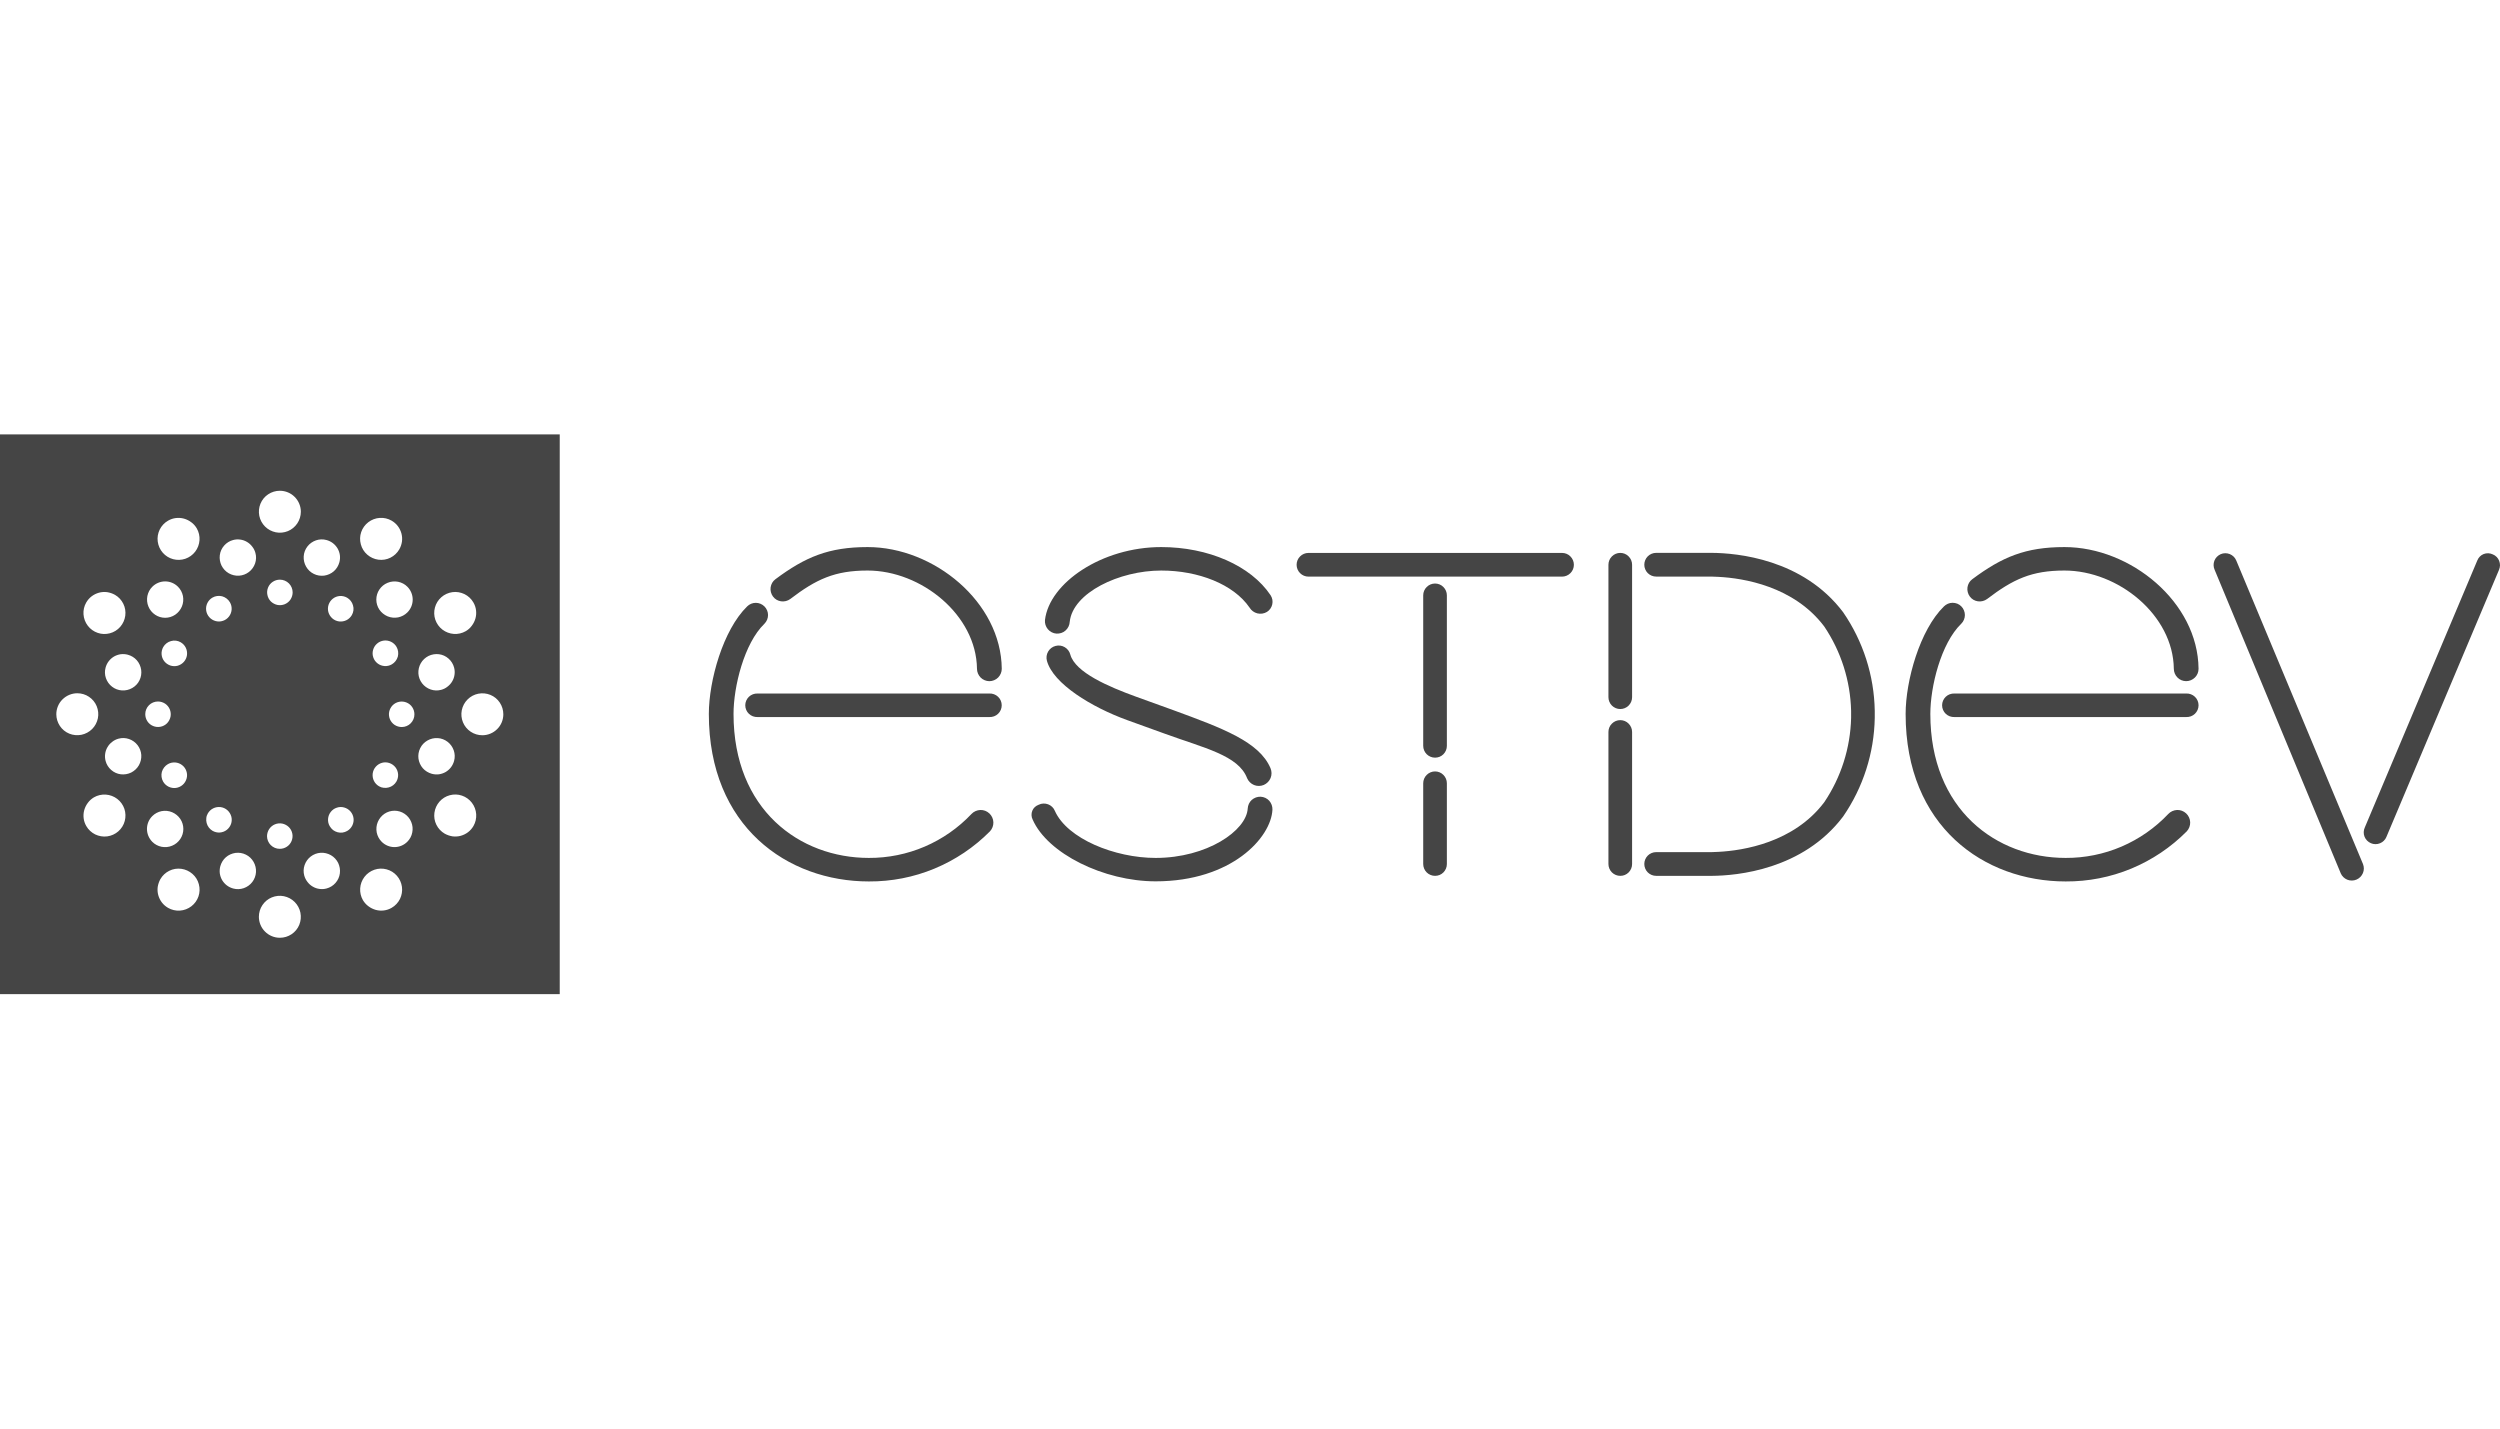 <?xml version="1.0" encoding="utf-8"?>
<!-- Generator: Adobe Illustrator 26.0.0, SVG Export Plug-In . SVG Version: 6.00 Build 0)  -->
<svg version="1.1" id="Layer_1" xmlns="http://www.w3.org/2000/svg" xmlns:xlink="http://www.w3.org/1999/xlink" x="0px" y="0px"
	 viewBox="0 0 112 64" style="enable-background:new 0 0 112 64;" xml:space="preserve">
<style type="text/css">
	.st0{fill:#1F3C88;}
	.st1{fill:#36B190;}
	.st2{fill:#F8B010;}
	.st3{fill:#FFFFFF;}
	.st4{fill:#454545;}
	.st5{fill-rule:evenodd;clip-rule:evenodd;fill:#FFFFFF;}
	.st6{fill:#323334;}
	.st7{fill-rule:evenodd;clip-rule:evenodd;fill:#323334;}
	.st8{fill-rule:evenodd;clip-rule:evenodd;fill:#454545;}
	.st9{fill:#EC0009;}
	.st10{fill:#F9423A;}
	.st11{fill:#FF0000;}
	.st12{fill-rule:evenodd;clip-rule:evenodd;fill:#0019AF;}
	.st13{fill:#04529C;}
	.st14{fill:#EE4035;}
	.st15{fill:#EE003B;}
	.st16{fill:#003087;}
	.st17{fill-rule:evenodd;clip-rule:evenodd;fill:#003087;}
	.st18{fill:#004B7F;}
	.st19{fill:#007B6C;}
	.st20{fill-rule:evenodd;clip-rule:evenodd;}
	.st21{clip-path:url(#SVGID_00000022550323287657383000000016396159774216305583_);}
	.st22{fill:#CCE8FF;}
	.st23{clip-path:url(#SVGID_00000144329790431454611890000003177169156276898482_);}
	.st24{fill:#990AE3;}
	.st25{fill:#EC5030;}
	.st26{fill:#004097;}
	.st27{fill:#FFF000;}
	.st28{fill:#D2D2D3;}
	.st29{fill-rule:evenodd;clip-rule:evenodd;fill:#ED1C24;}
	.st30{fill-rule:evenodd;clip-rule:evenodd;fill:#FEFEFE;}
	.st31{fill-rule:evenodd;clip-rule:evenodd;fill:#00AEEA;}
	.st32{fill:#99DF2B;}
	.st33{fill:#82BFE9;}
	.st34{fill:#4EA727;}
	.st35{fill:none;}
	.st36{fill-rule:evenodd;clip-rule:evenodd;fill:url(#SVGID_00000113327015144186348920000009303129949379236538_);}
	.st37{fill:url(#SVGID_00000177447401750715907980000002585341809243018130_);}
	.st38{fill:url(#SVGID_00000164495503864159985290000002843217709300459913_);}
	.st39{fill:#FAAF5A;}
	.st40{fill-rule:evenodd;clip-rule:evenodd;fill:url(#SVGID_00000155147173100014405080000006193937652649514376_);}
	.st41{fill:#DC8730;}
	.st42{fill:#8D4428;}
	.st43{fill:#9F5024;}
	.st44{fill:#AD5725;}
	.st45{fill:#E48E33;}
	.st46{fill:#DB7B29;}
	.st47{fill:#FFB560;}
	.st48{fill:#BC6327;}
	.st49{fill:#FFCB80;}
	.st50{fill:#FFD68E;}
	.st51{fill:#D57C3F;}
	.st52{fill:#FFCD85;}
	.st53{fill:#EFA952;}
	.st54{fill:#FDAC4A;}
	.st55{fill:#EB962A;}
	.st56{fill:#FFC378;}
	.st57{fill:#FFCE89;}
	.st58{fill:#FFD79D;}
	.st59{fill:#EEAF67;}
	.st60{fill:#BF6B29;}
	.st61{fill:#FCB664;}
	.st62{fill:#994822;}
	.st63{fill:#D47429;}
	.st64{fill:#E7944B;}
	.st65{fill:#964C25;}
	.st66{fill:#823D1E;}
	.st67{fill:#6C2B13;}
	.st68{fill:#BA6019;}
	.st69{fill:#D89050;}
	.st70{fill:#7E3717;}
	.st71{fill:#94441E;}
	.st72{fill:#DD8732;}
	.st73{fill:#FFC278;}
	.st74{fill:#EA913E;}
	.st75{fill:#C57231;}
	.st76{fill:#642813;}
	.st77{fill:#56220C;}
	.st78{fill:#F49E4D;}
	.st79{fill:#76310A;}
	.st80{fill:#994B17;}
	.st81{fill:#A35622;}
	.st82{fill:#AF6638;}
	.st83{fill:#A5572A;}
	.st84{fill:#E69646;}
	.st85{fill:#D27C3C;}
	.st86{fill:#7A2C13;}
	.st87{fill:#C27138;}
	.st88{fill:#9A4921;}
	.st89{fill:#96441E;}
	.st90{fill:#A04E14;}
	.st91{fill:#AA5A28;}
	.st92{fill:#944428;}
	.st93{fill:#FFC283;}
	.st94{fill:#AA5E33;}
	.st95{fill:#E5872B;}
	.st96{fill:#B96534;}
	.st97{fill:#F29B40;}
	.st98{fill:#B46027;}
	.st99{fill:url(#SVGID_00000106106218845769090810000003423423229852045985_);}
	.st100{fill:url(#SVGID_00000179634047942638301630000017990250219427342212_);}
	.st101{fill:url(#SVGID_00000120521549709459735650000012619849348737847718_);}
	.st102{fill:url(#SVGID_00000062191313774472829200000004433663290956027572_);}
	.st103{fill:url(#SVGID_00000084515806848572764650000009132939759513474727_);}
	.st104{fill:url(#SVGID_00000031202972800034879270000006562678694735758762_);}
	.st105{fill:url(#SVGID_00000175284135327916941970000008667293664963070387_);}
	.st106{fill:url(#SVGID_00000120551857130251540160000009816135336973659573_);}
	.st107{fill:url(#SVGID_00000143613195121397012290000012338810842503914430_);}
	.st108{fill:url(#SVGID_00000163794853573250038480000010203744722714888334_);}
	.st109{fill:url(#SVGID_00000106829004535914867780000012740806578518311343_);}
	.st110{fill:url(#SVGID_00000173157369169251654570000002095859625575419314_);}
	.st111{fill:url(#SVGID_00000116913928840946968990000000895014226930757032_);}
	.st112{fill:url(#SVGID_00000140721630716833496420000008154433184847735477_);}
	.st113{fill:url(#SVGID_00000137093904762276130350000007924331049907087507_);}
	.st114{fill:url(#SVGID_00000042003582401102118000000002267204493033013160_);}
	.st115{fill:url(#SVGID_00000054263849755371034260000004442991015513730955_);}
	.st116{fill:url(#SVGID_00000146482531932022404970000003357751427550169225_);}
	.st117{fill:url(#SVGID_00000045598374076751422510000017691526931142598316_);}
	.st118{fill:url(#SVGID_00000167398714210570726600000012223450241215681462_);}
	.st119{fill:url(#SVGID_00000173132062858816401730000005451847792559700896_);}
	.st120{fill:url(#SVGID_00000080925660189446233780000013210245205394862782_);}
	.st121{fill:url(#SVGID_00000007410770100464676370000012780293798583832737_);}
	.st122{fill:url(#SVGID_00000022560938278341157950000004340071000889590437_);}
	.st123{fill:url(#SVGID_00000065067770007777111950000006170779353425173643_);}
	.st124{fill:url(#SVGID_00000109718492328355437080000016147724114328332478_);}
	.st125{fill:url(#SVGID_00000044891183686090179650000014829960964051855783_);}
	.st126{fill:url(#SVGID_00000009589287915783071810000009115999528674466711_);}
	.st127{fill:url(#SVGID_00000170999627542267858540000012724244126455691664_);}
	.st128{fill:url(#SVGID_00000160870821904406891100000005430854092139975838_);}
	.st129{fill:url(#SVGID_00000015336452778121039010000009161939374817650833_);}
	.st130{fill:url(#SVGID_00000014606689044236071660000001246739945629771931_);}
	.st131{fill:url(#SVGID_00000031912482306217567970000017455387582395261354_);}
	.st132{fill:url(#SVGID_00000000210809080889629330000011809752798902299787_);}
	.st133{fill:url(#SVGID_00000096049037231528048620000011856285813431778188_);}
	.st134{fill:url(#SVGID_00000092449245549881480940000013688399061135624832_);}
	.st135{fill:url(#SVGID_00000142896121522401415510000018070570325049236110_);}
	.st136{fill:url(#SVGID_00000117661936318013705540000003377152518152123290_);}
	.st137{fill:#F8A943;}
	.st138{fill:#EC9C4B;}
	.st139{fill:#B43C19;}
	.st140{fill:#FF5F00;}
	.st141{fill-rule:evenodd;clip-rule:evenodd;fill:#2F313F;}
	.st142{fill:#0078D2;}
	.st143{fill:#0E0F0C;}
	.st144{fill:url(#SVGID_00000137854896496389456550000003997439447833937580_);}
	.st145{fill:url(#SVGID_00000006681505387402971190000008982036286704430236_);}
	.st146{fill:url(#SVGID_00000129183536113943961810000007347067111771678858_);}
	.st147{fill:url(#SVGID_00000067955643014048626940000003171867170794450357_);}
	.st148{fill:url(#SVGID_00000160179417232025562000000000478864591784892348_);}
	.st149{fill:#3E3C72;}
	.st150{fill:#0000EE;}
	.st151{fill:#FFFFFF;filter:url(#Adobe_OpacityMaskFilter);}
	.st152{mask:url(#mask0_725_41931_00000015338116290389380100000005336855685305337004_);}
	.st153{fill:#00BCF1;}
	.st154{fill:#FFFFFF;filter:url(#Adobe_OpacityMaskFilter_00000161607449321153651270000001986882799234990260_);}
	.st155{mask:url(#mask0_725_41931_00000163066846109216243160000006740602701270197413_);}
	.st156{fill:#FFFFFF;filter:url(#Adobe_OpacityMaskFilter_00000122720376016495672400000003805528881468385692_);}
	.st157{mask:url(#mask0_725_41931_00000062158157472660533770000002042990639583501718_);}
	.st158{fill:#FFFFFF;filter:url(#Adobe_OpacityMaskFilter_00000105405276635390314380000009088369755341181061_);}
	.st159{mask:url(#mask0_27791_19872_00000003793173868740436160000000852624104073784250_);}
	.st160{fill:#FFFFFF;filter:url(#Adobe_OpacityMaskFilter_00000071543958270127580710000004629768754160660353_);}
	.st161{mask:url(#mask1_27791_19872_00000055675645383892811770000014190246466104149157_);}
	.st162{fill:#FFFFFF;filter:url(#Adobe_OpacityMaskFilter_00000067925144374208718490000007746317039318142593_);}
	.st163{mask:url(#mask2_27791_19872_00000181074892866715551930000002810000198434197165_);}
	.st164{fill:#FFFFFF;filter:url(#Adobe_OpacityMaskFilter_00000048496409478683181220000013341151945287437973_);}
	.st165{mask:url(#mask0_27791_19872_00000142880223654512375340000011344208488174818198_);}
	.st166{fill:#FFFFFF;filter:url(#Adobe_OpacityMaskFilter_00000014591944881733950820000013760595872004140933_);}
	.st167{mask:url(#mask1_27791_19872_00000083793196628883084000000015099582099293444277_);}
	.st168{fill:#FFFFFF;filter:url(#Adobe_OpacityMaskFilter_00000144323690792874049750000001135997116370874532_);}
	.st169{mask:url(#mask2_27791_19872_00000163052915348231462350000001010992451133889177_);}
	.st170{fill:#FFFFFF;filter:url(#Adobe_OpacityMaskFilter_00000034778142611624013140000003410904128286520487_);}
	.st171{mask:url(#mask0_27791_19872_00000008847887994687973550000001246539301025342595_);}
	.st172{fill:#522492;}
	.st173{fill:#FFFFFF;filter:url(#Adobe_OpacityMaskFilter_00000155127213350391785590000002944698756343991995_);}
	.st174{mask:url(#mask1_27791_19872_00000126309476312142571780000015048651729011488642_);}
	.st175{fill:#FFFFFF;filter:url(#Adobe_OpacityMaskFilter_00000034071116334888274550000015573499764491113369_);}
	.st176{mask:url(#mask2_27791_19872_00000106143975704952262900000008552066231313072556_);}
	.st177{clip-path:url(#SVGID_00000129184651243462152690000001585803892627497629_);}
	.st178{clip-path:url(#SVGID_00000013163853852230697670000011082078240491396796_);}
	.st179{clip-path:url(#SVGID_00000005233554327648368120000011297156176252602774_);}
	.st180{clip-path:url(#SVGID_00000103266242721727453230000004967358416451096968_);}
	.st181{clip-path:url(#SVGID_00000062875556746730152370000005472332067939031695_);}
	.st182{clip-path:url(#SVGID_00000092456247963757701770000005723069430419532953_);}
	.st183{clip-path:url(#SVGID_00000069396070785469754190000016558768639013752213_);}
	.st184{fill:#0079BC;}
	.st185{clip-path:url(#SVGID_00000057143160809535821450000004997588222772372151_);}
	.st186{fill:#095143;}
	.st187{fill-rule:evenodd;clip-rule:evenodd;fill:#4FD896;}
	.st188{fill-rule:evenodd;clip-rule:evenodd;fill:#793032;}
	.st189{fill-rule:evenodd;clip-rule:evenodd;fill:#095143;}
	.st190{fill-rule:evenodd;clip-rule:evenodd;fill:#FB606A;}
	.st191{fill:#27292B;}
	.st192{fill:#FF9640;}
	.st193{fill-rule:evenodd;clip-rule:evenodd;fill:#202020;}
	.st194{clip-path:url(#SVGID_00000178893313051828749430000006718486191064082622_);}
	.st195{fill:#9C78FF;}
	.st196{fill:#FF5C57;}
	.st197{fill:#009EB0;}
	.st198{fill-rule:evenodd;clip-rule:evenodd;fill:#011B18;}
	.st199{clip-path:url(#SVGID_00000181767313977149238560000003152344857624002705_);}
	.st200{fill:#F58220;}
	.st201{fill:#FF6600;}
	.st202{fill:#0072CE;}
	.st203{fill:#FFCB5F;}
	.st204{fill:#FFEBC7;}
	.st205{fill-rule:evenodd;clip-rule:evenodd;fill:#1D1D1B;}
	.st206{fill-rule:evenodd;clip-rule:evenodd;fill:#F7AF3F;}
	.st207{fill:#00294B;}
	.st208{fill-rule:evenodd;clip-rule:evenodd;fill:#020303;}
	.st209{fill-rule:evenodd;clip-rule:evenodd;fill:#EC2025;}
	.st210{fill:#1D1D1B;}
	.st211{fill:#2E3844;}
	.st212{fill:#AFB0B1;}
	.st213{fill:#FA0000;}
	.st214{clip-path:url(#SVGID_00000018916345281599347330000014313288027968705970_);}
	.st215{fill:#2F174C;}
	.st216{fill:#C91235;}
	.st217{fill-rule:evenodd;clip-rule:evenodd;fill:#500778;}
	.st218{fill:#112244;}
	.st219{fill:#231F20;}
	.st220{fill:#DA2235;}
	.st221{fill:#FFFFFF;filter:url(#Adobe_OpacityMaskFilter_00000083778285938849664530000012296905116473998512_);}
	.st222{mask:url(#mask1_2464_1079_00000102533764192501500740000003585393866222413737_);}
	.st223{fill:#FFFFFF;filter:url(#Adobe_OpacityMaskFilter_00000065053477757924988400000007736531603824237455_);}
	.st224{mask:url(#mask1_2464_1079_00000049925751158908823920000011896077156067230883_);}
	.st225{fill:#FFFFFF;filter:url(#Adobe_OpacityMaskFilter_00000131362467767407314790000006597598649868145794_);}
	.st226{mask:url(#mask1_2464_1079_00000121269923645754494110000004143731747859250111_);}
	.st227{fill:#66DF00;}
	.st228{clip-path:url(#SVGID_00000002372804050167710330000012139015184359275658_);}
	.st229{fill:#0539E3;}
	
		.st230{fill-rule:evenodd;clip-rule:evenodd;fill:#FFFFFF;filter:url(#Adobe_OpacityMaskFilter_00000116923938688923063320000010176573592543601839_);}
	.st231{mask:url(#mask0_270_5692_00000113347467778288133560000017370423197283285671_);}
	.st232{fill-rule:evenodd;clip-rule:evenodd;fill:#FFDD56;}
	.st233{fill-rule:evenodd;clip-rule:evenodd;fill:#006E49;}
	.st234{fill:#003399;}
	.st235{fill:#FFCC00;}
	.st236{fill-rule:evenodd;clip-rule:evenodd;fill:#515560;}
</style>
<g>
	<path class="st4" d="M38.872,24.509c2.962,0,5.98,2.463,6.007,5.453
		c0,0.073-0.015,0.145-0.043,0.211c-0.028,0.068-0.068,0.128-0.12,0.181
		c-0.05,0.05-0.113,0.093-0.181,0.12c-0.068,0.028-0.138,0.043-0.211,0.043
		c-0.073,0-0.145-0.015-0.211-0.043c-0.068-0.028-0.128-0.068-0.181-0.12
		c-0.05-0.053-0.093-0.113-0.12-0.181c-0.028-0.068-0.043-0.138-0.043-0.211
		c-0.028-2.408-2.491-4.402-4.901-4.402c-1.467,0-2.298,0.386-3.462,1.274
		c-0.058,0.043-0.125,0.075-0.196,0.093c-0.07,0.018-0.143,0.023-0.216,0.013
		c-0.073-0.01-0.14-0.035-0.203-0.07c-0.063-0.038-0.118-0.085-0.161-0.145
		c-0.043-0.058-0.075-0.125-0.093-0.196c-0.018-0.07-0.023-0.143-0.013-0.216
		c0.01-0.073,0.035-0.14,0.07-0.203c0.038-0.063,0.085-0.118,0.145-0.161
		C36.075,24.953,37.126,24.509,38.872,24.509 M33.943,32.124
		c-0.07,0.003-0.143-0.008-0.211-0.033c-0.068-0.025-0.128-0.063-0.181-0.113
		s-0.093-0.108-0.12-0.173c-0.028-0.065-0.043-0.135-0.043-0.208
		c0-0.073,0.015-0.143,0.043-0.208c0.028-0.065,0.07-0.125,0.12-0.173
		c0.053-0.05,0.113-0.088,0.181-0.113s0.138-0.035,0.211-0.033h10.382
		c0.07-0.003,0.143,0.008,0.208,0.033c0.068,0.025,0.128,0.063,0.181,0.113
		s0.093,0.108,0.12,0.173c0.028,0.065,0.043,0.135,0.043,0.208
		c0,0.073-0.015,0.143-0.043,0.208c-0.028,0.065-0.07,0.125-0.12,0.173
		c-0.053,0.05-0.113,0.088-0.181,0.113c-0.068,0.025-0.138,0.035-0.208,0.033
		H33.943z M38.927,39.489c-3.655,0-7.171-2.463-7.171-7.502
		c0-1.495,0.637-3.765,1.716-4.819c0.103-0.103,0.243-0.161,0.386-0.161
		c0.145,0,0.286,0.058,0.389,0.161c0.103,0.103,0.161,0.243,0.161,0.386
		c0,0.145-0.058,0.286-0.161,0.389c-0.913,0.885-1.385,2.824-1.385,4.041
		c0,4.292,2.962,6.451,6.063,6.451c0.86,0.003,1.711-0.168,2.501-0.507
		s1.502-0.835,2.094-1.46c0.103-0.11,0.246-0.173,0.396-0.181
		c0.151-0.005,0.296,0.05,0.406,0.153c0.11,0.103,0.176,0.246,0.181,0.396
		s-0.05,0.296-0.151,0.406c-0.71,0.717-1.555,1.284-2.486,1.671
		C40.934,39.301,39.935,39.494,38.927,39.489z"/>
	<path class="st4" d="M52.189,32.872l-1.688-0.61c-1.605-0.582-3.321-1.633-3.599-2.659
		c-0.038-0.14-0.018-0.288,0.055-0.414c0.073-0.125,0.191-0.216,0.331-0.251
		c0.14-0.038,0.288-0.018,0.411,0.055c0.125,0.073,0.216,0.193,0.251,0.331
		c0.221,0.803,1.716,1.44,2.935,1.884l1.688,0.61
		c2.187,0.803,3.848,1.412,4.347,2.601c0.058,0.14,0.06,0.296,0.003,0.436
		c-0.058,0.14-0.168,0.251-0.306,0.311c-0.14,0.058-0.296,0.06-0.436,0.003
		c-0.14-0.058-0.251-0.168-0.311-0.306C55.485,33.84,53.932,33.509,52.189,32.872
		 M52.023,24.509c2.104,0,4.013,0.83,4.901,2.16
		c0.038,0.06,0.065,0.128,0.078,0.196c0.013,0.07,0.01,0.143-0.005,0.211
		c-0.015,0.07-0.045,0.135-0.085,0.193s-0.093,0.108-0.153,0.145
		c-0.063,0.038-0.135,0.063-0.208,0.075c-0.073,0.01-0.148,0.008-0.221-0.01
		c-0.073-0.018-0.14-0.05-0.201-0.095c-0.06-0.045-0.11-0.1-0.148-0.163
		c-0.72-1.051-2.298-1.661-3.958-1.661c-1.884,0-3.961,0.996-4.099,2.298
		c-0.003,0.075-0.023,0.145-0.055,0.213c-0.033,0.068-0.078,0.128-0.133,0.176
		c-0.055,0.05-0.12,0.088-0.191,0.11c-0.07,0.023-0.145,0.033-0.218,0.028
		c-0.073-0.005-0.145-0.025-0.211-0.06c-0.065-0.035-0.125-0.08-0.173-0.138
		c-0.048-0.058-0.083-0.123-0.105-0.193c-0.023-0.07-0.03-0.145-0.023-0.218
		C47.011,26.114,49.364,24.509,52.023,24.509z M51.772,38.435
		c2.298,0,4.069-1.219,4.126-2.215c0.003-0.073,0.023-0.143,0.053-0.211
		c0.03-0.065,0.075-0.125,0.128-0.173c0.055-0.048,0.118-0.085,0.186-0.11
		c0.068-0.025,0.14-0.035,0.213-0.033c0.073,0.003,0.143,0.023,0.211,0.053
		c0.065,0.03,0.125,0.075,0.173,0.128c0.048,0.055,0.085,0.118,0.11,0.186
		c0.025,0.068,0.035,0.14,0.033,0.213c-0.055,1.247-1.829,3.211-5.232,3.211
		c-2.325,0-4.846-1.247-5.511-2.769c-0.03-0.06-0.048-0.128-0.05-0.196
		c-0.003-0.068,0.01-0.135,0.035-0.198s0.065-0.12,0.115-0.166
		c0.05-0.045,0.11-0.08,0.173-0.103c0.065-0.033,0.135-0.05,0.208-0.053
		c0.073-0.003,0.145,0.01,0.213,0.035c0.068,0.025,0.128,0.065,0.181,0.115
		c0.053,0.05,0.093,0.11,0.12,0.178C47.814,37.577,49.946,38.435,51.772,38.435z
		"/>
	<path class="st4" d="M92.488,24.509c2.962,0,5.98,2.463,6.007,5.453
		c0,0.148-0.058,0.288-0.163,0.391c-0.103,0.103-0.246,0.163-0.391,0.163
		c-0.148,0-0.288-0.058-0.391-0.163c-0.103-0.103-0.163-0.246-0.163-0.391
		c-0.028-2.408-2.491-4.402-4.901-4.402c-1.467,0-2.298,0.386-3.462,1.274
		c-0.058,0.043-0.125,0.075-0.196,0.093c-0.07,0.018-0.143,0.023-0.216,0.013
		c-0.073-0.01-0.14-0.035-0.203-0.07c-0.063-0.038-0.118-0.085-0.161-0.145
		c-0.043-0.058-0.075-0.125-0.093-0.196c-0.018-0.07-0.023-0.143-0.013-0.216
		c0.01-0.073,0.035-0.14,0.07-0.203c0.038-0.063,0.085-0.118,0.145-0.161
		C89.691,24.953,90.744,24.509,92.488,24.509 M87.561,32.124
		c-0.07,0.003-0.143-0.008-0.211-0.033c-0.068-0.025-0.128-0.063-0.181-0.113
		s-0.093-0.108-0.12-0.173c-0.028-0.065-0.043-0.135-0.043-0.208
		c0-0.073,0.015-0.143,0.043-0.208c0.028-0.065,0.07-0.125,0.12-0.173
		c0.053-0.05,0.113-0.088,0.181-0.113c0.068-0.025,0.138-0.035,0.211-0.033
		h10.382c0.07-0.003,0.143,0.008,0.208,0.033
		c0.068,0.025,0.128,0.063,0.181,0.113s0.093,0.108,0.12,0.173
		c0.028,0.065,0.043,0.135,0.043,0.208c0,0.073-0.015,0.143-0.043,0.208
		c-0.028,0.065-0.07,0.125-0.12,0.173c-0.053,0.05-0.113,0.088-0.181,0.113
		c-0.068,0.025-0.138,0.035-0.208,0.033H87.561z M92.543,39.489
		c-3.655,0-7.171-2.463-7.171-7.502c0-1.495,0.637-3.765,1.716-4.819
		c0.05-0.05,0.11-0.09,0.178-0.12c0.065-0.028,0.138-0.043,0.211-0.043
		s0.143,0.015,0.211,0.04c0.068,0.028,0.128,0.068,0.178,0.12
		c0.05,0.05,0.093,0.11,0.118,0.178c0.028,0.068,0.043,0.138,0.043,0.211
		c0,0.073-0.015,0.143-0.043,0.211c-0.028,0.068-0.068,0.128-0.12,0.178
		c-0.913,0.885-1.385,2.824-1.385,4.041c0,4.292,2.962,6.451,6.063,6.451
		c0.86,0.003,1.711-0.168,2.501-0.507c0.79-0.339,1.502-0.835,2.094-1.46
		c0.103-0.11,0.246-0.173,0.396-0.181c0.151-0.005,0.296,0.05,0.406,0.153
		s0.176,0.246,0.181,0.396c0.005,0.15-0.05,0.296-0.151,0.406
		c-0.71,0.717-1.555,1.284-2.486,1.671S93.551,39.494,92.543,39.489z"/>
	<path class="st4" d="M106.913,37.49c-0.025,0.065-0.065,0.125-0.115,0.173
		c-0.05,0.05-0.108,0.09-0.173,0.115c-0.065,0.028-0.135,0.04-0.206,0.04
		s-0.14-0.015-0.203-0.043c-0.065-0.028-0.123-0.068-0.173-0.118
		c-0.048-0.05-0.088-0.11-0.113-0.176c-0.025-0.065-0.038-0.135-0.035-0.206
		s0.018-0.14,0.048-0.203l5.039-11.96c0.025-0.065,0.063-0.125,0.113-0.176
		s0.108-0.09,0.173-0.115c0.065-0.025,0.135-0.038,0.206-0.035
		c0.07,0.003,0.138,0.02,0.203,0.05c0.065,0.025,0.123,0.065,0.173,0.115
		c0.048,0.05,0.088,0.108,0.113,0.173C111.987,25.191,112,25.259,112,25.329
		c-0.003,0.07-0.018,0.138-0.045,0.201L106.913,37.49z M99.217,25.53
		c-0.03-0.063-0.045-0.133-0.048-0.203s0.01-0.14,0.035-0.206
		c0.025-0.065,0.063-0.125,0.113-0.176c0.048-0.05,0.108-0.09,0.171-0.118
		c0.065-0.028,0.133-0.043,0.203-0.043c0.07,0,0.14,0.013,0.206,0.04
		c0.065,0.028,0.123,0.065,0.173,0.115c0.05,0.05,0.088,0.108,0.115,0.173
		l5.676,13.595c0.053,0.133,0.053,0.278-0.003,0.409
		c-0.055,0.13-0.158,0.236-0.291,0.291c-0.13,0.055-0.278,0.055-0.409,0.003
		c-0.13-0.053-0.238-0.156-0.293-0.286L99.217,25.53z"/>
	<path class="st4" d="M64.291,33.943c-0.07,0-0.138-0.013-0.203-0.04
		s-0.123-0.065-0.173-0.115c-0.05-0.05-0.088-0.108-0.115-0.173
		s-0.04-0.133-0.04-0.203v-6.74c0-0.14,0.055-0.276,0.156-0.374
		c0.1-0.1,0.233-0.156,0.374-0.156s0.276,0.055,0.374,0.156
		c0.1,0.1,0.156,0.233,0.156,0.374v6.742c0,0.07-0.013,0.138-0.04,0.203
		c-0.028,0.065-0.065,0.123-0.115,0.173c-0.05,0.05-0.108,0.088-0.173,0.115
		C64.429,33.93,64.359,33.943,64.291,33.943"/>
	<path class="st4" d="M69.98,25.833H58.62c-0.14,0-0.276-0.055-0.376-0.156
		c-0.1-0.1-0.156-0.233-0.156-0.374c0-0.14,0.055-0.276,0.156-0.376
		c0.1-0.1,0.233-0.156,0.376-0.156h11.36c0.14,0,0.276,0.055,0.374,0.156
		c0.1,0.1,0.156,0.233,0.156,0.376c0,0.14-0.055,0.276-0.156,0.374
		C70.256,25.776,70.121,25.833,69.98,25.833"/>
	<path class="st4" d="M64.291,39.238c-0.07,0-0.138-0.013-0.203-0.04
		s-0.123-0.065-0.173-0.115c-0.05-0.05-0.088-0.108-0.115-0.173
		s-0.04-0.133-0.04-0.203v-3.615c0-0.14,0.055-0.276,0.156-0.376
		s0.233-0.156,0.374-0.156s0.276,0.055,0.374,0.156
		c0.1,0.1,0.156,0.233,0.156,0.376v3.617c0,0.07-0.013,0.138-0.04,0.203
		c-0.028,0.065-0.065,0.123-0.115,0.173c-0.05,0.05-0.108,0.088-0.173,0.115
		C64.429,39.225,64.359,39.238,64.291,39.238z"/>
	<path class="st4" d="M72.589,39.238c-0.07,0-0.138-0.013-0.203-0.04
		s-0.123-0.065-0.173-0.115c-0.05-0.05-0.088-0.108-0.115-0.173
		s-0.04-0.133-0.04-0.203v-5.915c0-0.14,0.055-0.276,0.156-0.374
		c0.1-0.1,0.233-0.156,0.374-0.156c0.14,0,0.276,0.055,0.374,0.156
		c0.1,0.1,0.156,0.233,0.156,0.374v5.917c0,0.07-0.013,0.138-0.04,0.203
		c-0.028,0.065-0.065,0.123-0.115,0.173c-0.05,0.05-0.108,0.088-0.173,0.115
		C72.729,39.225,72.659,39.238,72.589,39.238"/>
	<path class="st4" d="M83.989,32.164c-0.028,1.578-0.522,3.115-1.417,4.415
		c-1.806,2.393-4.768,2.651-5.875,2.659h-0.025h-2.476
		c-0.07,0-0.138-0.013-0.203-0.04c-0.065-0.028-0.123-0.065-0.173-0.115
		c-0.05-0.05-0.088-0.108-0.115-0.173s-0.04-0.133-0.04-0.203
		s0.013-0.138,0.04-0.203c0.028-0.065,0.065-0.123,0.115-0.173
		c0.05-0.05,0.108-0.088,0.173-0.115c0.065-0.028,0.133-0.04,0.203-0.04
		h2.473c0.035,0,0.243-0.008,0.321-0.013c1.104-0.058,3.369-0.411,4.736-2.222
		c0.755-1.119,1.171-2.431,1.204-3.778v-0.319c-0.033-1.349-0.451-2.659-1.204-3.778
		c-1.367-1.811-3.632-2.165-4.736-2.222c-0.078-0.005-0.286-0.01-0.321-0.013
		h-2.473c-0.07,0-0.138-0.013-0.203-0.04c-0.065-0.028-0.123-0.065-0.173-0.115
		c-0.05-0.05-0.088-0.108-0.115-0.173c-0.028-0.065-0.04-0.133-0.04-0.203
		c0-0.07,0.013-0.138,0.04-0.203c0.028-0.065,0.065-0.123,0.115-0.173
		c0.05-0.05,0.108-0.088,0.173-0.115c0.065-0.028,0.133-0.04,0.203-0.04
		h2.476h0.025c1.106,0.008,4.071,0.266,5.875,2.659
		c0.895,1.299,1.39,2.837,1.417,4.415V32.164z"/>
	<path class="st4" d="M72.589,31.765c-0.07,0-0.138-0.013-0.203-0.04
		s-0.123-0.065-0.173-0.115c-0.05-0.05-0.088-0.108-0.115-0.173
		s-0.04-0.133-0.04-0.203v-5.932c0-0.14,0.055-0.276,0.156-0.376
		c0.1-0.1,0.233-0.156,0.374-0.156c0.14,0,0.276,0.055,0.374,0.156
		c0.1,0.1,0.156,0.233,0.156,0.376v5.932c0,0.07-0.013,0.138-0.04,0.203
		c-0.028,0.065-0.065,0.123-0.115,0.173c-0.05,0.05-0.108,0.088-0.173,0.115
		C72.729,31.75,72.659,31.765,72.589,31.765"/>
	<path class="st4" d="M0,19.462v25.076h25.076V19.462H0z M19.485,27.218
		c0.048-0.181,0.148-0.341,0.288-0.464s0.314-0.201,0.497-0.226
		c0.186-0.025,0.371,0.008,0.539,0.088c0.166,0.083,0.306,0.211,0.399,0.374
		c0.063,0.108,0.103,0.226,0.118,0.346c0.015,0.123,0.008,0.246-0.025,0.366
		c-0.033,0.118-0.088,0.231-0.163,0.329c-0.073,0.103-0.166,0.183-0.273,0.246
		c-0.161,0.093-0.346,0.135-0.532,0.123c-0.186-0.013-0.364-0.08-0.512-0.193
		c-0.148-0.113-0.258-0.268-0.319-0.444
		C19.442,27.587,19.437,27.396,19.485,27.218z M18.853,29.711
		c0.08-0.14,0.201-0.251,0.344-0.324c0.145-0.07,0.306-0.098,0.467-0.078
		c0.161,0.02,0.309,0.088,0.431,0.196c0.12,0.105,0.208,0.246,0.248,0.401
		c0.028,0.103,0.035,0.211,0.02,0.316c-0.013,0.105-0.048,0.208-0.103,0.301
		c-0.053,0.093-0.125,0.173-0.211,0.238c-0.083,0.068-0.178,0.115-0.283,0.143
		c-0.156,0.043-0.319,0.038-0.472-0.015c-0.153-0.053-0.286-0.148-0.384-0.276
		c-0.098-0.128-0.156-0.281-0.166-0.441C18.735,30.012,18.772,29.852,18.853,29.711
		z M18.489,26.862c0,0.216-0.085,0.421-0.238,0.574
		c-0.113,0.113-0.258,0.191-0.416,0.223c-0.158,0.03-0.321,0.015-0.472-0.048
		c-0.148-0.063-0.276-0.166-0.366-0.298c-0.09-0.133-0.138-0.291-0.138-0.452
		c0-0.161,0.048-0.319,0.138-0.452c0.09-0.133,0.216-0.238,0.366-0.298
		c0.148-0.063,0.314-0.078,0.472-0.048c0.158,0.033,0.303,0.108,0.416,0.223
		C18.404,26.44,18.489,26.646,18.489,26.862z M17.227,29.839
		c-0.113-0.008-0.221-0.048-0.311-0.118c-0.09-0.068-0.158-0.163-0.193-0.271
		c-0.038-0.108-0.04-0.223-0.01-0.331c0.03-0.11,0.09-0.208,0.176-0.283
		c0.085-0.075,0.191-0.123,0.304-0.138c0.113-0.015,0.226,0.005,0.329,0.055
		c0.1,0.05,0.186,0.128,0.243,0.228c0.075,0.13,0.095,0.288,0.058,0.434
		c-0.043,0.148-0.138,0.273-0.271,0.349C17.453,29.822,17.34,29.847,17.227,29.839
		z M17.446,34.184c0.108,0.038,0.201,0.103,0.271,0.193
		c0.07,0.09,0.11,0.198,0.118,0.311c0.008,0.113-0.02,0.226-0.075,0.324
		c-0.038,0.065-0.088,0.123-0.148,0.168c-0.06,0.045-0.128,0.08-0.201,0.098
		c-0.073,0.02-0.148,0.025-0.223,0.015c-0.07-0.005-0.143-0.03-0.208-0.068
		c-0.098-0.058-0.178-0.14-0.228-0.243c-0.05-0.1-0.068-0.216-0.055-0.329
		c0.015-0.113,0.063-0.218,0.138-0.304c0.075-0.085,0.173-0.146,0.281-0.176
		C17.225,34.143,17.34,34.148,17.446,34.184z M15.815,27.123
		c0.045,0.146,0.023,0.301-0.053,0.434c-0.058,0.098-0.14,0.178-0.243,0.228
		c-0.1,0.05-0.216,0.068-0.329,0.055c-0.113-0.015-0.218-0.063-0.303-0.138
		c-0.085-0.075-0.145-0.173-0.176-0.281c-0.03-0.11-0.025-0.226,0.01-0.331
		c0.038-0.108,0.103-0.201,0.193-0.271c0.09-0.07,0.198-0.11,0.311-0.118
		c0.113-0.008,0.226,0.02,0.324,0.075C15.68,26.852,15.777,26.977,15.815,27.123z
		 M13.771,24.484c0.098-0.128,0.231-0.223,0.384-0.276
		c0.153-0.053,0.316-0.058,0.472-0.015c0.103,0.028,0.201,0.075,0.286,0.14
		c0.085,0.065,0.156,0.146,0.211,0.238c0.053,0.093,0.088,0.196,0.103,0.301
		c0.013,0.108,0.005,0.216-0.023,0.319c-0.043,0.155-0.128,0.296-0.248,0.401
		c-0.12,0.105-0.271,0.173-0.431,0.196c-0.161,0.02-0.321-0.005-0.467-0.078
		c-0.145-0.07-0.263-0.183-0.344-0.324c-0.08-0.14-0.118-0.298-0.108-0.462
		C13.615,24.765,13.673,24.612,13.771,24.484z M7.154,23.726
		c0.083-0.166,0.211-0.306,0.374-0.399c0.108-0.063,0.226-0.103,0.346-0.118
		c0.123-0.015,0.246-0.007,0.366,0.025c0.118,0.033,0.231,0.088,0.329,0.163
		c0.103,0.073,0.183,0.168,0.246,0.273c0.093,0.161,0.135,0.346,0.123,0.532
		c-0.013,0.186-0.08,0.364-0.193,0.512c-0.113,0.148-0.268,0.258-0.444,0.319
		c-0.176,0.06-0.366,0.065-0.544,0.018c-0.181-0.048-0.341-0.148-0.464-0.288
		c-0.123-0.14-0.201-0.314-0.226-0.497C7.041,24.08,7.074,23.894,7.154,23.726z
		 M7.846,34.158c0.113,0.008,0.221,0.048,0.311,0.118
		c0.09,0.068,0.158,0.163,0.193,0.271c0.038,0.108,0.04,0.223,0.01,0.331
		c-0.03,0.108-0.09,0.208-0.176,0.283c-0.085,0.075-0.191,0.123-0.303,0.138
		c-0.113,0.015-0.226-0.005-0.329-0.055c-0.1-0.05-0.186-0.128-0.243-0.228
		c-0.075-0.13-0.095-0.288-0.058-0.434c0.043-0.148,0.14-0.273,0.271-0.349
		C7.62,34.176,7.733,34.151,7.846,34.158z M7.628,29.814
		c-0.108-0.038-0.201-0.103-0.271-0.193c-0.07-0.09-0.11-0.198-0.118-0.311
		c-0.008-0.113,0.02-0.226,0.075-0.324c0.075-0.13,0.201-0.228,0.346-0.266
		c0.145-0.043,0.303-0.023,0.434,0.053c0.098,0.058,0.178,0.14,0.228,0.243
		c0.05,0.1,0.068,0.216,0.055,0.329c-0.015,0.113-0.063,0.218-0.138,0.304
		c-0.075,0.085-0.173,0.145-0.281,0.176C7.849,29.854,7.733,29.849,7.628,29.814z
		 M6.602,26.701c0.033-0.158,0.108-0.304,0.223-0.416
		c0.153-0.153,0.359-0.238,0.574-0.238c0.216,0,0.421,0.085,0.574,0.238
		c0.113,0.113,0.191,0.258,0.223,0.416c0.03,0.158,0.015,0.321-0.048,0.472
		c-0.063,0.148-0.166,0.276-0.298,0.366c-0.133,0.09-0.291,0.138-0.451,0.138
		c-0.161,0-0.319-0.048-0.451-0.138c-0.133-0.09-0.238-0.216-0.298-0.366
		C6.587,27.025,6.572,26.859,6.602,26.701z M3.863,26.992
		c0.063-0.108,0.143-0.201,0.241-0.276c0.098-0.075,0.211-0.13,0.329-0.163
		c0.12-0.033,0.243-0.04,0.366-0.025c0.125,0.02,0.243,0.06,0.351,0.12
		c0.161,0.093,0.291,0.231,0.374,0.399c0.083,0.166,0.113,0.354,0.088,0.539
		c-0.025,0.183-0.103,0.356-0.226,0.497c-0.123,0.14-0.283,0.241-0.464,0.288
		c-0.181,0.048-0.369,0.043-0.544-0.018c-0.176-0.06-0.331-0.171-0.444-0.319
		c-0.113-0.148-0.181-0.326-0.193-0.512C3.727,27.338,3.77,27.153,3.863,26.992z
		 M3.103,32.867c-0.171-0.07-0.319-0.191-0.421-0.346
		C2.579,32.365,2.523,32.184,2.523,31.999c0-0.248,0.098-0.489,0.276-0.665
		c0.178-0.176,0.416-0.276,0.665-0.276c0.186,0,0.369,0.055,0.522,0.158
		c0.156,0.103,0.276,0.251,0.346,0.421c0.07,0.171,0.09,0.361,0.053,0.542
		c-0.038,0.183-0.125,0.349-0.258,0.482C3.996,32.791,3.828,32.882,3.645,32.919
		C3.462,32.954,3.273,32.937,3.103,32.867z M5.589,36.78
		c-0.048,0.181-0.148,0.341-0.288,0.464c-0.14,0.123-0.314,0.201-0.497,0.226
		c-0.186,0.025-0.371-0.008-0.539-0.088c-0.166-0.083-0.306-0.211-0.399-0.374
		c-0.063-0.108-0.103-0.226-0.118-0.346c-0.015-0.123-0.008-0.246,0.025-0.366
		c0.033-0.118,0.088-0.231,0.163-0.329c0.075-0.103,0.168-0.183,0.273-0.246
		c0.161-0.093,0.346-0.135,0.532-0.123c0.186,0.013,0.364,0.08,0.512,0.193
		c0.148,0.113,0.258,0.268,0.319,0.444C5.631,36.411,5.636,36.602,5.589,36.78z
		 M6.221,34.286c-0.08,0.14-0.201,0.251-0.344,0.324
		c-0.145,0.07-0.306,0.098-0.467,0.078c-0.161-0.02-0.309-0.088-0.431-0.196
		c-0.12-0.105-0.208-0.246-0.248-0.401c-0.028-0.103-0.035-0.211-0.02-0.316
		c0.013-0.105,0.048-0.208,0.103-0.301c0.053-0.093,0.125-0.173,0.211-0.238
		c0.083-0.068,0.181-0.115,0.283-0.143c0.156-0.043,0.319-0.038,0.472,0.015
		c0.153,0.053,0.286,0.148,0.384,0.276c0.098,0.128,0.156,0.281,0.166,0.441
		C6.339,33.985,6.301,34.146,6.221,34.286z M6.248,30.479
		c-0.07,0.146-0.183,0.263-0.324,0.344c-0.14,0.08-0.298,0.118-0.462,0.108
		c-0.161-0.01-0.314-0.068-0.441-0.166c-0.128-0.098-0.223-0.231-0.276-0.384
		c-0.053-0.153-0.058-0.316-0.015-0.472c0.028-0.103,0.075-0.201,0.14-0.286
		c0.065-0.085,0.145-0.155,0.238-0.211c0.093-0.053,0.196-0.088,0.301-0.103
		c0.108-0.013,0.216-0.005,0.319,0.023c0.156,0.043,0.296,0.128,0.401,0.248
		c0.105,0.12,0.173,0.271,0.196,0.431C6.346,30.173,6.321,30.333,6.248,30.479z
		 M6.675,31.592C6.78,31.487,6.926,31.427,7.076,31.427
		c0.113,0,0.223,0.033,0.319,0.095c0.095,0.063,0.168,0.153,0.211,0.256
		c0.043,0.105,0.055,0.218,0.033,0.331c-0.023,0.11-0.078,0.213-0.156,0.294
		c-0.08,0.08-0.183,0.135-0.293,0.155c-0.11,0.023-0.226,0.01-0.331-0.033
		c-0.105-0.043-0.193-0.115-0.256-0.211c-0.063-0.095-0.095-0.206-0.095-0.319
		C6.507,31.846,6.567,31.7,6.675,31.592z M6.584,37.136
		c0-0.216,0.085-0.421,0.238-0.574c0.113-0.113,0.258-0.191,0.416-0.223
		c0.158-0.03,0.321-0.015,0.472,0.048c0.148,0.063,0.276,0.166,0.366,0.299
		c0.09,0.133,0.138,0.291,0.138,0.451c0,0.161-0.048,0.319-0.138,0.452
		c-0.09,0.133-0.216,0.238-0.366,0.299c-0.148,0.063-0.314,0.078-0.472,0.048
		c-0.158-0.033-0.303-0.108-0.416-0.223C6.67,37.557,6.584,37.352,6.584,37.136z
		 M8.892,40.158c-0.06,0.176-0.171,0.331-0.319,0.444
		c-0.148,0.113-0.326,0.181-0.512,0.193c-0.186,0.013-0.371-0.03-0.532-0.123
		c-0.108-0.063-0.201-0.143-0.276-0.241c-0.075-0.098-0.13-0.211-0.163-0.329
		c-0.033-0.12-0.04-0.243-0.025-0.366c0.02-0.125,0.06-0.243,0.12-0.351
		c0.093-0.161,0.231-0.291,0.399-0.374c0.166-0.083,0.354-0.113,0.539-0.088
		c0.183,0.025,0.356,0.103,0.497,0.226s0.241,0.283,0.288,0.464
		C8.957,39.795,8.952,39.983,8.892,40.158z M9.291,27.015
		c0.05-0.1,0.128-0.186,0.228-0.243c0.13-0.075,0.288-0.095,0.434-0.058
		c0.148,0.043,0.273,0.138,0.349,0.271c0.058,0.098,0.083,0.211,0.075,0.324
		c-0.008,0.113-0.048,0.221-0.118,0.311c-0.068,0.09-0.163,0.158-0.271,0.193
		c-0.108,0.038-0.223,0.04-0.331,0.01c-0.11-0.03-0.208-0.09-0.283-0.176
		c-0.075-0.085-0.123-0.191-0.138-0.304C9.221,27.23,9.241,27.118,9.291,27.015z
		 M9.356,37.073c-0.045-0.06-0.08-0.128-0.098-0.201
		c-0.02-0.073-0.025-0.148-0.015-0.223c0.005-0.07,0.03-0.143,0.068-0.208
		c0.058-0.098,0.14-0.178,0.243-0.228c0.1-0.05,0.216-0.068,0.329-0.055
		c0.113,0.015,0.218,0.063,0.303,0.138c0.085,0.075,0.145,0.173,0.176,0.281
		c0.03,0.11,0.025,0.226-0.01,0.331c-0.038,0.108-0.103,0.201-0.193,0.271
		s-0.198,0.11-0.311,0.118c-0.113,0.008-0.226-0.02-0.324-0.075
		C9.459,37.183,9.401,37.133,9.356,37.073z M11.303,39.514
		c-0.098,0.128-0.231,0.223-0.384,0.276c-0.153,0.053-0.316,0.058-0.472,0.015
		c-0.103-0.028-0.201-0.075-0.286-0.14c-0.085-0.065-0.156-0.146-0.211-0.238
		c-0.053-0.093-0.088-0.196-0.103-0.301c-0.013-0.108-0.005-0.216,0.023-0.319
		c0.043-0.156,0.128-0.296,0.248-0.401c0.12-0.105,0.271-0.173,0.431-0.196
		c0.161-0.02,0.321,0.005,0.467,0.078c0.145,0.07,0.263,0.183,0.344,0.324
		c0.08,0.14,0.118,0.298,0.108,0.462C11.458,39.233,11.4,39.386,11.303,39.514z
		 M11.428,25.241c-0.053,0.153-0.148,0.286-0.276,0.384
		c-0.128,0.098-0.281,0.155-0.441,0.166c-0.161,0.01-0.321-0.028-0.462-0.108
		c-0.14-0.08-0.251-0.201-0.324-0.344c-0.07-0.146-0.098-0.306-0.078-0.467
		s0.088-0.309,0.196-0.431c0.105-0.12,0.246-0.208,0.401-0.248
		c0.103-0.028,0.211-0.035,0.316-0.02c0.105,0.013,0.208,0.048,0.301,0.103
		c0.093,0.053,0.173,0.125,0.238,0.211c0.068,0.083,0.115,0.181,0.143,0.283
		C11.486,24.925,11.481,25.088,11.428,25.241z M13.407,41.433
		c-0.07,0.171-0.191,0.319-0.346,0.421c-0.156,0.103-0.336,0.158-0.522,0.158
		c-0.248,0-0.489-0.098-0.665-0.276c-0.178-0.176-0.276-0.416-0.276-0.665
		c0-0.186,0.055-0.369,0.158-0.522c0.103-0.156,0.251-0.276,0.421-0.346
		c0.171-0.07,0.361-0.09,0.542-0.053c0.183,0.038,0.349,0.125,0.482,0.258
		c0.13,0.13,0.221,0.298,0.258,0.482C13.495,41.074,13.477,41.262,13.407,41.433z
		 M12.06,37.141c0.063-0.095,0.153-0.168,0.256-0.211
		c0.105-0.043,0.218-0.055,0.331-0.033c0.11,0.023,0.213,0.078,0.293,0.156
		c0.08,0.08,0.135,0.183,0.156,0.293c0.023,0.11,0.01,0.226-0.033,0.331
		s-0.115,0.193-0.211,0.256c-0.095,0.063-0.206,0.095-0.319,0.095
		c-0.151,0-0.296-0.06-0.404-0.168c-0.105-0.105-0.166-0.251-0.166-0.401
		C11.965,37.347,11.997,37.236,12.06,37.141z M12.01,26.32
		c0.043-0.105,0.115-0.193,0.211-0.256c0.095-0.063,0.206-0.095,0.319-0.095
		c0.151,0,0.296,0.06,0.404,0.168c0.105,0.105,0.166,0.251,0.166,0.401
		c0,0.113-0.033,0.223-0.095,0.319c-0.063,0.095-0.153,0.168-0.256,0.211
		c-0.105,0.043-0.218,0.055-0.331,0.033c-0.11-0.023-0.213-0.078-0.293-0.155
		c-0.08-0.08-0.135-0.183-0.156-0.293C11.955,26.541,11.967,26.425,12.01,26.32
		z M13.319,23.448c-0.103,0.155-0.251,0.276-0.421,0.346
		c-0.171,0.07-0.361,0.09-0.542,0.053c-0.183-0.038-0.349-0.125-0.482-0.258
		c-0.13-0.13-0.221-0.298-0.258-0.482c-0.035-0.183-0.018-0.371,0.053-0.542
		c0.07-0.171,0.191-0.319,0.346-0.421c0.156-0.103,0.336-0.158,0.522-0.158
		c0.248,0,0.489,0.098,0.665,0.276c0.176,0.176,0.276,0.416,0.276,0.665
		C13.477,23.112,13.422,23.295,13.319,23.448z M15.226,39.125
		c-0.02,0.161-0.088,0.309-0.196,0.431c-0.105,0.12-0.246,0.208-0.401,0.248
		c-0.103,0.028-0.211,0.035-0.316,0.02c-0.105-0.013-0.208-0.048-0.301-0.103
		c-0.093-0.053-0.173-0.125-0.238-0.211c-0.065-0.083-0.115-0.181-0.143-0.283
		c-0.043-0.155-0.038-0.319,0.015-0.472c0.053-0.153,0.148-0.286,0.276-0.384
		c0.128-0.098,0.281-0.156,0.441-0.166c0.161-0.01,0.321,0.028,0.462,0.108
		c0.14,0.08,0.251,0.201,0.324,0.344C15.218,38.804,15.246,38.964,15.226,39.125
		z M15.783,36.983c-0.05,0.1-0.128,0.186-0.228,0.243
		c-0.065,0.038-0.138,0.063-0.211,0.073c-0.075,0.01-0.151,0.005-0.223-0.015
		c-0.073-0.02-0.14-0.053-0.201-0.098c-0.06-0.05-0.11-0.108-0.148-0.173
		c-0.058-0.098-0.083-0.211-0.075-0.324c0.008-0.113,0.048-0.221,0.118-0.311
		c0.068-0.09,0.163-0.158,0.271-0.193c0.108-0.038,0.223-0.04,0.331-0.01
		c0.11,0.03,0.208,0.09,0.283,0.176c0.075,0.085,0.123,0.191,0.138,0.304
		C15.853,36.767,15.833,36.88,15.783,36.983z M16.181,23.839
		c0.06-0.176,0.171-0.331,0.319-0.444c0.148-0.113,0.326-0.181,0.512-0.193
		c0.186-0.013,0.371,0.03,0.532,0.123c0.108,0.063,0.201,0.143,0.276,0.241
		c0.075,0.098,0.13,0.211,0.163,0.329c0.033,0.12,0.04,0.243,0.025,0.366
		c-0.018,0.125-0.058,0.243-0.12,0.351c-0.093,0.161-0.231,0.291-0.399,0.374
		c-0.166,0.083-0.354,0.113-0.539,0.088c-0.183-0.025-0.356-0.103-0.497-0.226
		s-0.241-0.283-0.288-0.464C16.116,24.203,16.121,24.015,16.181,23.839z
		 M17.92,40.271c-0.083,0.166-0.211,0.306-0.374,0.399
		c-0.108,0.063-0.226,0.103-0.346,0.118c-0.123,0.015-0.246,0.008-0.366-0.025
		c-0.118-0.033-0.231-0.088-0.329-0.163c-0.1-0.073-0.183-0.168-0.246-0.273
		c-0.093-0.161-0.135-0.346-0.123-0.532s0.08-0.364,0.193-0.512
		c0.113-0.148,0.268-0.258,0.444-0.319s0.366-0.065,0.544-0.018
		c0.181,0.048,0.341,0.148,0.464,0.288c0.123,0.14,0.201,0.314,0.226,0.497
		C18.032,39.918,18,40.103,17.92,40.271z M18.469,37.296
		c-0.03,0.158-0.108,0.303-0.223,0.416c-0.153,0.153-0.359,0.238-0.574,0.238
		c-0.213,0-0.419-0.085-0.572-0.238c-0.113-0.113-0.191-0.258-0.223-0.416
		c-0.03-0.158-0.015-0.321,0.048-0.472c0.063-0.148,0.166-0.276,0.298-0.366
		c0.133-0.09,0.291-0.138,0.451-0.138s0.319,0.048,0.451,0.138
		c0.133,0.09,0.238,0.216,0.298,0.366C18.486,36.973,18.502,37.138,18.469,37.296z
		 M18.399,32.405c-0.103,0.105-0.248,0.166-0.401,0.166
		c-0.113,0-0.223-0.033-0.319-0.095c-0.095-0.063-0.168-0.153-0.211-0.256
		c-0.043-0.105-0.055-0.218-0.033-0.331c0.023-0.11,0.078-0.213,0.156-0.293
		c0.08-0.08,0.183-0.135,0.293-0.156c0.11-0.023,0.226-0.01,0.331,0.033
		c0.105,0.043,0.193,0.115,0.256,0.211c0.063,0.095,0.095,0.206,0.095,0.319
		C18.567,32.152,18.507,32.297,18.399,32.405z M18.943,34.417
		c-0.105-0.12-0.173-0.271-0.196-0.431c-0.02-0.161,0.005-0.321,0.078-0.467
		c0.07-0.146,0.183-0.263,0.324-0.344c0.14-0.08,0.298-0.118,0.462-0.108
		c0.161,0.01,0.314,0.068,0.441,0.166c0.128,0.098,0.223,0.231,0.276,0.384
		c0.053,0.153,0.058,0.316,0.015,0.472c-0.028,0.103-0.075,0.201-0.14,0.286
		c-0.065,0.085-0.145,0.156-0.238,0.211c-0.093,0.053-0.196,0.088-0.301,0.103
		c-0.108,0.013-0.213,0.005-0.319-0.023C19.189,34.622,19.048,34.537,18.943,34.417
		z M21.211,37.005c-0.063,0.108-0.143,0.201-0.241,0.276
		c-0.098,0.075-0.211,0.13-0.329,0.163c-0.12,0.033-0.243,0.04-0.366,0.025
		c-0.125-0.02-0.243-0.06-0.351-0.12c-0.161-0.093-0.291-0.231-0.374-0.399
		c-0.083-0.166-0.113-0.354-0.088-0.539c0.025-0.183,0.103-0.356,0.226-0.497
		c0.123-0.14,0.283-0.241,0.464-0.288c0.181-0.048,0.369-0.043,0.544,0.018
		c0.176,0.06,0.331,0.171,0.444,0.319c0.113,0.148,0.181,0.326,0.193,0.512
		C21.346,36.659,21.303,36.845,21.211,37.005z M22.274,32.663
		c-0.176,0.176-0.414,0.276-0.665,0.276c-0.186,0-0.369-0.055-0.522-0.158
		c-0.156-0.103-0.276-0.251-0.346-0.421c-0.07-0.171-0.09-0.361-0.053-0.542
		c0.038-0.183,0.125-0.349,0.258-0.482c0.133-0.133,0.298-0.221,0.482-0.258
		c0.183-0.035,0.371-0.018,0.542,0.053c0.171,0.07,0.319,0.191,0.421,0.346
		c0.103,0.156,0.158,0.336,0.158,0.522C22.55,32.247,22.452,32.488,22.274,32.663z
		"/>
</g>
</svg>
